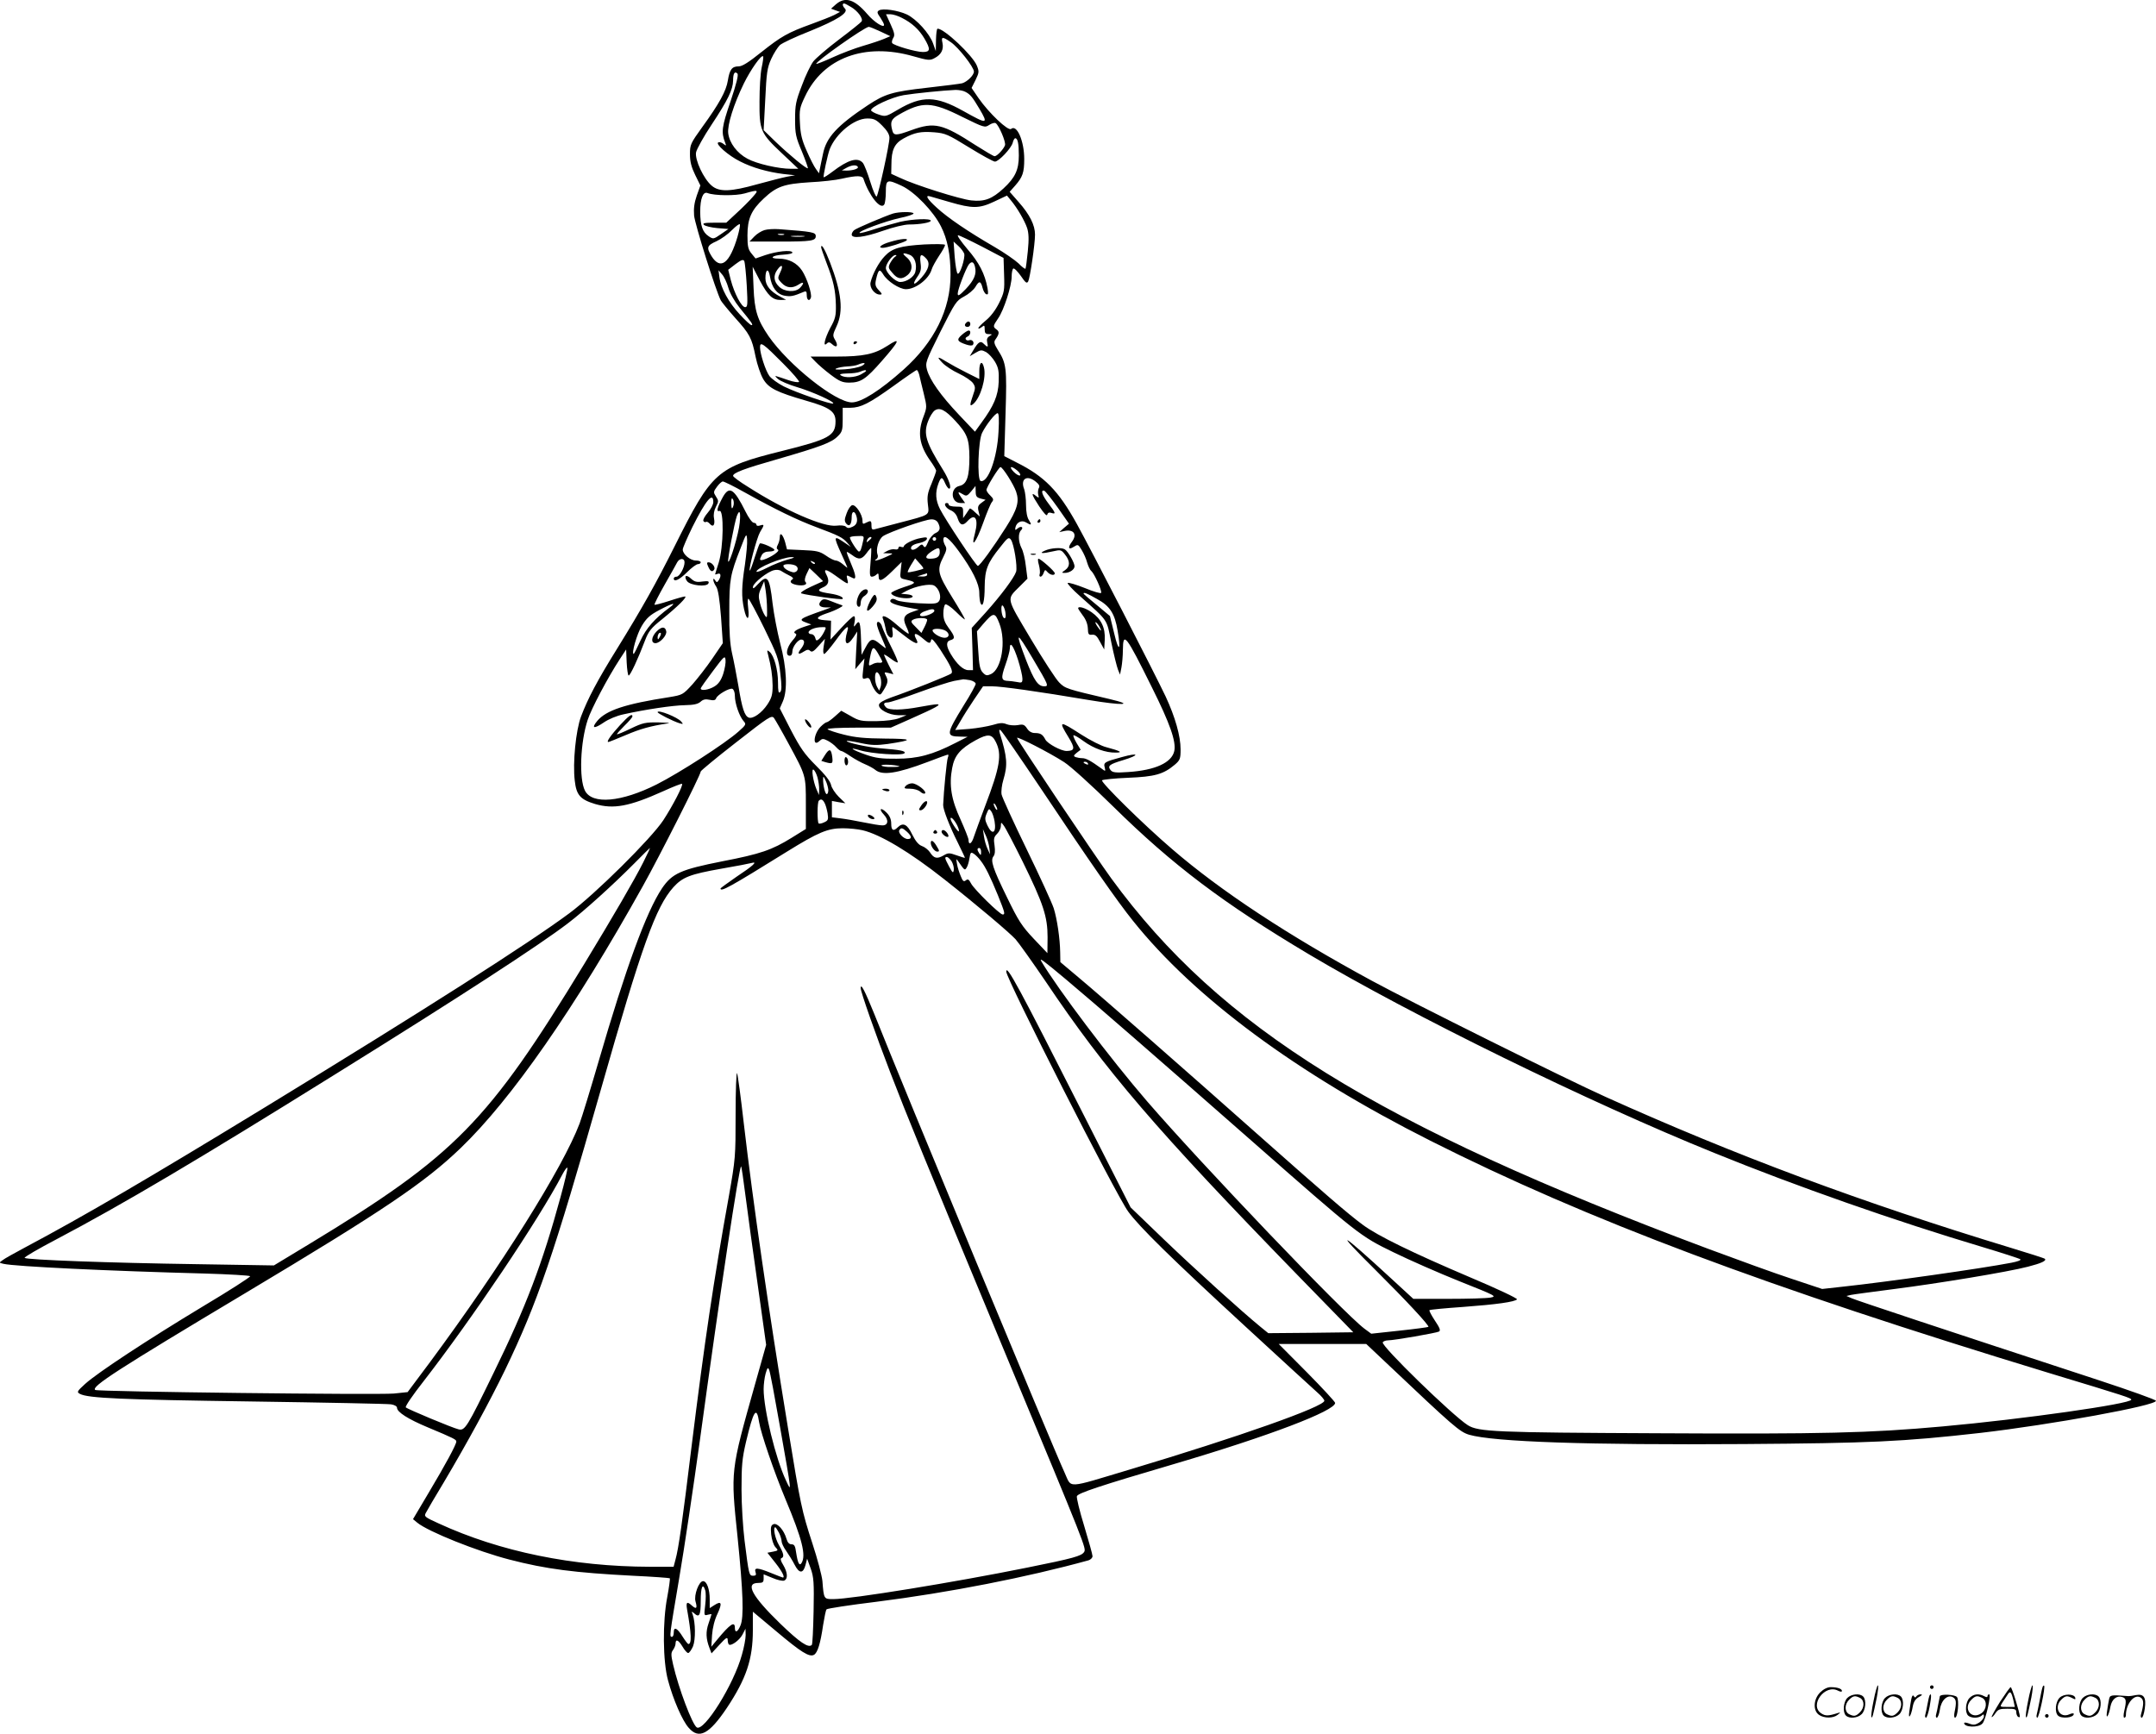 <svg version="1.0" xmlns="http://www.w3.org/2000/svg"
  viewBox="0 0 1199.662 964.883"
 preserveAspectRatio="xMidYMid meet">
<g transform="translate(-0.089,965.937) scale(0.1,-0.1)"
fill="#000000" stroke="none">
<path d="M4653 9636 l-28 -25 25 -9 25 -9 -32 -17 c-18 -9 -74 -31 -126 -50
-133 -48 -169 -69 -280 -157 -71 -57 -106 -79 -126 -79 -37 0 -50 -17 -60 -78
-9 -59 -49 -131 -142 -259 -66 -92 -69 -98 -69 -152 0 -41 8 -72 29 -115 l29
-59 -20 -56 c-14 -40 -18 -72 -15 -111 4 -47 121 -420 149 -473 5 -9 40 -52
78 -95 82 -91 94 -112 115 -217 9 -44 28 -100 42 -124 30 -52 75 -74 241 -122
130 -37 162 -60 162 -114 0 -81 -35 -100 -300 -166 -361 -90 -387 -113 -595
-529 -104 -208 -181 -345 -320 -570 -112 -180 -164 -280 -201 -378 -29 -77
-47 -258 -35 -357 9 -81 31 -105 113 -130 103 -30 190 -14 379 71 55 25 103
44 105 41 8 -7 -52 -122 -104 -202 -67 -102 -380 -412 -523 -518 -228 -169
-808 -539 -1684 -1074 -662 -404 -1014 -610 -1345 -786 -58 -31 -114 -62 -125
-71 -20 -14 -20 -14 5 -20 63 -15 589 -40 1118 -54 139 -4 253 -11 255 -15 1
-5 -117 -81 -263 -168 -310 -187 -585 -368 -655 -431 -46 -42 -48 -46 -29 -56
45 -24 234 -32 949 -42 413 -6 765 -13 782 -16 19 -3 33 -11 33 -19 0 -24 61
-63 171 -109 146 -61 159 -68 159 -79 0 -17 -62 -131 -155 -287 l-86 -145 23
-19 c60 -50 335 -160 514 -206 204 -53 361 -73 688 -90 109 -5 201 -12 204
-14 2 -3 -4 -49 -14 -103 -27 -139 -25 -359 4 -465 29 -108 80 -225 115 -264
57 -66 114 -36 212 110 109 164 145 272 145 433 l0 103 129 -108 c140 -118
185 -146 211 -132 20 11 36 62 51 166 7 43 15 83 19 87 4 5 128 24 276 42 405
51 842 137 1182 231 12 4 22 14 22 23 0 9 -21 84 -46 167 -26 84 -44 159 -41
167 7 17 122 56 548 181 522 154 889 294 889 338 0 6 -71 83 -157 170 l-157
158 243 0 244 0 124 -117 c360 -341 396 -372 448 -388 137 -40 665 -58 1530
-52 701 5 882 13 1315 62 390 45 985 153 977 179 -1 6 -144 57 -317 114 -864
283 -1348 444 -1375 456 l-30 13 25 6 c14 3 120 17 235 32 252 32 639 96 750
125 74 19 105 33 94 44 -2 3 -87 30 -189 61 -829 252 -1532 514 -2255 840
-216 97 -1077 525 -1300 646 -465 252 -841 499 -1112 733 -160 137 -399 373
-390 383 5 4 70 11 145 14 148 6 196 19 260 73 29 25 32 33 32 85 0 74 -30
180 -83 294 -55 117 -421 829 -495 962 -102 184 -179 263 -335 341 l-68 35 7
237 c8 256 5 279 -44 356 -19 31 -22 43 -13 55 22 31 24 44 8 56 -22 16 -22
19 8 63 32 46 75 180 75 232 0 21 4 41 9 45 6 3 24 -16 42 -41 26 -38 33 -44
41 -31 10 19 38 206 38 261 0 52 -29 111 -91 181 l-50 57 31 35 c41 47 50 72
50 147 0 101 -41 195 -73 168 -16 -14 -124 89 -181 171 l-39 57 22 44 c20 42
21 47 7 81 -24 57 -181 205 -218 205 -5 0 -8 -28 -9 -62 l-1 -63 -15 42 c-19
55 -92 136 -146 162 -49 23 -136 36 -156 22 -11 -7 -10 -14 8 -39 11 -17 21
-35 21 -41 0 -20 -56 16 -94 61 -70 81 -122 98 -173 54z m84 -16 c37 -22 68
-64 58 -80 -4 -6 -60 -51 -125 -100 -65 -49 -130 -105 -144 -123 -14 -19 -43
-78 -63 -133 -34 -88 -38 -109 -38 -189 0 -81 4 -99 38 -179 20 -49 35 -91 33
-93 -6 -6 -105 76 -178 146 l-68 66 9 170 c7 150 11 177 33 226 14 31 36 65
48 77 13 12 88 47 167 78 153 62 217 103 196 125 -14 14 -17 29 -5 29 4 0 21
-9 39 -20z m282 -60 c56 -28 96 -65 125 -114 36 -61 34 -76 -8 -76 -39 0 -162
36 -171 50 -3 5 0 18 6 28 10 15 7 29 -14 75 l-26 57 25 0 c14 0 42 -9 63 -20z
m-119 -76 l55 -26 -35 -15 c-19 -8 -72 -26 -117 -39 -45 -13 -121 -42 -169
-64 -48 -22 -89 -38 -91 -36 -9 9 270 206 292 206 6 0 35 -12 65 -26z m391
-59 c42 -28 129 -139 129 -164 0 -20 -36 -56 -65 -65 -11 -3 -99 -14 -196 -25
-194 -22 -233 -34 -329 -97 -170 -113 -232 -179 -250 -272 -7 -31 -14 -68 -17
-82 l-5 -25 -17 24 c-10 13 -33 58 -51 100 -27 60 -35 93 -38 156 -4 74 -1 86
28 147 101 216 333 302 604 224 81 -23 92 -24 117 -10 37 19 52 48 44 85 -8
35 0 36 46 4z m-1052 -142 c-7 -32 -12 -116 -12 -188 -1 -163 6 -177 126 -290
l90 -85 -41 0 c-69 0 -191 28 -242 56 -58 31 -100 87 -107 141 -6 46 30 161
87 278 38 77 97 161 107 151 3 -2 -1 -31 -8 -63z m-173 -187 c-49 -143 -53
-172 -30 -231 7 -18 6 -18 -9 -7 -9 8 -22 12 -29 9 -20 -7 56 -74 121 -106 68
-35 154 -59 241 -70 l65 -7 -45 -8 c-25 -5 -99 -24 -165 -42 -149 -42 -212
-44 -254 -8 -45 38 -95 145 -87 186 4 18 42 87 86 153 92 139 119 196 120 246
0 40 9 54 24 39 7 -7 -5 -55 -38 -154z m1307 52 c27 -14 39 -29 77 -93 52 -88
46 -89 -88 -14 -153 86 -231 87 -365 8 -66 -39 -69 -40 -107 -27 -22 7 -41 18
-42 23 -5 18 115 74 182 85 62 10 217 26 288 29 18 0 43 -4 55 -11z m-16 -140
c120 -59 124 -60 148 -44 14 9 30 14 36 10 18 -11 58 -105 52 -123 -8 -22 -44
-61 -58 -61 -6 0 -53 28 -105 61 -185 120 -229 131 -358 84 -85 -31 -98 -31
-106 -2 -13 48 -7 63 36 88 131 75 182 74 355 -13z m-447 -48 c27 -27 40 -49
40 -67 1 -35 -61 -315 -71 -327 -4 -5 -20 31 -35 80 -15 49 -34 97 -42 107
-29 33 -81 18 -169 -49 -25 -19 -47 -33 -49 -31 -4 4 22 126 34 157 35 87 136
170 209 170 37 0 49 -6 83 -40z m483 -121 c70 -43 135 -79 144 -79 21 0 91 74
99 105 3 14 10 25 14 25 14 0 20 -30 20 -96 0 -79 -20 -123 -85 -183 -64 -59
-106 -75 -179 -67 -61 6 -315 86 -398 126 l-48 22 1 52 c0 81 17 117 68 145
61 33 95 40 171 34 60 -5 75 -11 193 -84z m-619 -108 c7 -10 -27 -21 -64 -21
l-25 1 25 14 c29 16 56 19 64 6z m32 -68 c32 -95 95 -173 115 -142 5 8 9 40 9
72 0 68 7 70 89 32 72 -34 176 -142 218 -226 36 -71 53 -157 53 -269 0 -193
-90 -374 -261 -527 -131 -117 -235 -183 -288 -183 -91 0 -352 208 -463 368
-63 92 -79 143 -84 270 l-5 117 40 -77 c45 -84 70 -108 116 -108 l30 1 -30 16
c-58 30 -85 64 -85 104 0 51 17 58 25 11 10 -63 39 -100 81 -108 34 -6 48 -4
107 21 14 6 17 2 17 -19 0 -27 15 -36 23 -13 7 20 -22 109 -49 150 -28 43 -75
67 -129 67 -58 0 -39 19 23 22 34 2 55 7 52 13 -7 15 -87 6 -150 -15 l-55 -19
-22 27 c-19 23 -23 39 -23 101 0 93 21 141 91 206 71 67 113 81 254 90 66 3
147 12 180 20 85 19 115 18 121 -2z m-616 -99 c-17 -20 -58 -61 -90 -90 l-58
-54 -68 0 c-54 0 -66 -3 -56 -12 7 -7 41 -15 74 -18 l62 -5 -42 -29 c-40 -28
-43 -28 -67 -12 -35 23 -47 58 -48 136 0 75 16 115 41 105 38 -15 158 -16 207
-2 76 22 80 20 45 -19z m1095 -29 c127 -37 165 -37 249 3 l70 33 23 -28 c34
-41 74 -109 89 -152 9 -28 11 -61 4 -130 -5 -51 -11 -95 -13 -97 -2 -3 -20 10
-38 29 -19 18 -79 60 -134 92 -147 85 -260 162 -321 218 -55 50 -68 73 -36 63
9 -3 58 -17 107 -31z m-1180 -192 c-44 -150 -95 -189 -145 -109 -29 48 -26 59
28 83 26 12 65 40 87 63 22 22 41 36 43 31 2 -6 -4 -36 -13 -68z m1360 -56
l120 -63 3 -94 c3 -88 1 -98 -28 -157 -20 -40 -47 -76 -76 -99 -24 -20 -42
-39 -39 -42 2 -3 11 1 20 8 13 11 15 9 15 -14 0 -20 5 -26 23 -26 20 -1 21 -1
4 -11 -13 -8 -17 -18 -13 -35 7 -28 3 -30 -19 -8 -18 19 -31 11 -59 -37 l-19
-32 32 19 c29 17 34 17 59 4 15 -9 37 -33 50 -55 19 -33 22 -52 20 -111 -3
-77 -28 -135 -96 -227 l-36 -50 -89 94 c-102 108 -162 193 -178 251 -10 39 -8
45 75 212 82 163 88 172 131 195 25 13 53 37 63 53 21 36 30 35 40 -4 4 -17
14 -34 21 -36 11 -4 12 4 7 33 -15 81 -47 143 -112 218 -36 43 -60 77 -52 77
7 0 67 -29 133 -63z m-99 -39 c7 -24 -25 -123 -37 -111 -5 5 -12 47 -16 94
l-6 84 26 -24 c15 -13 29 -33 33 -43z m-1210 -176 c6 -109 5 -122 -9 -122 -20
0 -60 76 -80 152 l-14 56 40 31 c32 24 43 28 49 18 4 -8 10 -69 14 -135z
m1270 103 c10 -40 -4 -74 -51 -124 -37 -38 -45 -42 -45 -25 0 22 46 141 62
162 16 19 27 15 34 -13z m-1083 -30 c-16 -34 -16 -36 7 -60 27 -29 60 -32 95
-9 29 19 33 9 8 -18 -25 -27 -88 -24 -118 7 -29 28 -32 61 -9 93 24 34 36 26
17 -13z m-289 -88 c9 -31 34 -75 63 -111 69 -84 77 -96 65 -96 -5 0 -35 27
-65 60 -61 65 -105 146 -113 206 l-5 39 20 -23 c11 -12 27 -46 35 -75z m305
-421 c52 -52 92 -99 88 -102 -4 -4 -31 0 -60 10 -28 10 -59 20 -67 22 -8 3 -4
-4 9 -15 13 -12 62 -33 110 -47 86 -26 207 -81 198 -90 -7 -8 -210 62 -275 95
-33 17 -69 43 -80 58 -22 31 -52 124 -52 160 0 34 18 21 129 -91z m757 -63 c3
-16 15 -62 25 -104 18 -74 18 -76 -1 -127 -35 -90 -24 -159 36 -245 19 -26 34
-52 34 -57 0 -6 -12 -39 -26 -73 -22 -51 -25 -71 -20 -115 7 -62 17 -56 -163
-103 -64 -17 -124 -33 -133 -35 -14 -4 -18 1 -18 20 0 29 -3 30 -31 16 -16 -9
-19 -7 -19 12 0 33 -37 90 -57 86 -9 -2 -23 -22 -31 -45 -13 -35 -13 -44 -2
-58 17 -20 30 -4 30 38 0 30 14 36 24 11 12 -32 6 -55 -19 -66 -19 -9 -28 -9
-37 0 -7 7 -28 9 -52 6 -71 -10 -287 84 -493 216 -46 28 -83 56 -83 61 0 17
61 40 247 93 238 69 301 92 335 127 25 24 28 35 28 93 l0 66 43 0 c58 1 103
23 242 123 66 48 123 87 127 87 4 0 10 -12 14 -27z m201 -256 c66 -72 77 -100
78 -202 0 -109 -14 -151 -56 -160 -53 -12 -47 -95 7 -95 l25 0 -21 30 c-23 33
-21 37 10 18 18 -11 23 -9 45 17 l24 30 1 -31 c0 -26 5 -33 27 -39 l28 -7 -23
-17 c-19 -14 -22 -23 -16 -47 l7 -29 -27 24 c-14 14 -27 23 -29 20 -2 -2 -11
-15 -20 -29 l-17 -24 0 32 c0 31 -2 32 -40 32 -22 0 -40 5 -40 10 0 6 -4 10
-10 10 -22 0 -8 -28 20 -40 19 -8 33 -23 40 -46 13 -39 29 -43 55 -14 42 46
62 12 41 -68 -25 -91 5 -55 45 56 20 56 42 109 49 117 11 13 9 19 -8 36 -12
11 -22 25 -22 32 0 15 69 127 78 127 12 0 73 -96 87 -137 19 -55 7 -98 -57
-199 -67 -106 -145 -214 -156 -214 -10 0 -181 257 -211 317 -24 48 -27 91 -9
140 15 41 22 41 38 3 7 -16 17 -30 22 -30 16 0 0 51 -34 105 -95 152 -110 200
-83 270 9 25 26 52 37 60 28 19 59 3 115 -58z m240 -59 c-7 -148 -59 -289
-100 -275 -20 7 -13 227 9 268 23 46 73 109 86 109 7 0 9 -34 5 -102z m104
-217 c13 -11 20 -23 16 -27 -4 -4 -20 4 -35 19 -30 31 -16 37 19 8z m103 -62
c19 -15 24 -25 17 -36 -4 -9 -6 -25 -3 -37 5 -19 4 -19 -12 -7 -30 25 -25 7
17 -57 27 -40 43 -57 45 -47 3 11 10 14 23 10 27 -9 24 0 -16 52 -35 46 -46
78 -23 71 7 -3 40 -45 75 -94 l62 -89 -27 -23 -27 -24 27 6 c53 12 75 -18 43
-60 -24 -32 -19 -47 10 -28 24 15 25 15 45 -18 11 -18 25 -49 30 -69 6 -20 16
-42 24 -48 16 -14 59 -108 54 -121 -2 -5 -43 7 -91 27 -48 19 -91 32 -95 28
-4 -3 27 -37 68 -73 161 -144 147 -123 175 -260 14 -68 31 -135 37 -150 l11
-27 8 40 c4 22 8 66 8 98 1 103 16 85 161 -208 102 -204 136 -303 125 -355
-14 -65 -106 -107 -255 -117 -71 -5 -88 -3 -99 10 -19 24 -8 33 69 56 96 29
89 44 -7 17 -96 -26 -103 -30 -95 -58 5 -22 5 -23 -19 -5 -58 42 -85 57 -106
57 -12 0 -28 3 -37 6 -13 5 -12 9 6 24 l22 17 -23 38 c-12 21 -20 40 -17 42 3
3 28 -11 56 -32 56 -41 124 -65 179 -64 42 0 27 9 -52 30 -26 6 -89 38 -139
70 -124 80 -129 79 -72 -14 38 -62 36 -76 -10 -77 -31 0 -105 40 -118 63 -15
29 -27 37 -59 37 -17 0 -33 9 -43 25 -15 22 -22 25 -52 19 -19 -3 -47 -1 -62
5 -21 9 -38 8 -77 -4 -28 -8 -86 -18 -129 -22 l-80 -6 29 49 c15 27 50 82 77
122 l49 72 50 0 c51 0 258 -29 536 -76 192 -32 263 -29 118 5 -239 56 -247 58
-281 93 -18 18 -89 127 -158 243 -139 234 -136 216 -61 291 l43 43 -9 70 c-4
39 -15 84 -24 100 -18 36 -20 82 -3 99 17 17 1 27 -18 11 -14 -12 -16 -11 -13
5 6 29 35 43 59 28 30 -18 34 -15 16 13 -10 15 -16 46 -16 84 0 33 -5 72 -10
87 -23 58 14 83 64 43z m-1619 -60 c169 -94 290 -153 400 -194 123 -46 145
-57 170 -86 l20 -23 -25 17 c-73 50 -74 47 -26 -59 19 -41 33 -74 32 -74 -2 0
-13 9 -26 20 -13 11 -30 20 -38 20 -9 0 -34 12 -56 28 -34 23 -51 27 -128 30
l-88 4 -10 39 c-12 43 -30 61 -30 29 0 -12 -5 -31 -11 -42 -8 -15 -8 -22 1
-28 12 -7 -37 -41 -79 -55 -24 -7 -26 -2 -11 26 7 12 21 19 40 19 17 0 30 4
30 9 0 10 -71 41 -81 36 -3 -2 -16 -38 -29 -79 -13 -42 -25 -74 -27 -72 -8 7
39 183 57 214 25 41 25 45 0 37 -11 -4 -20 -2 -20 4 0 6 -7 11 -15 11 -8 0
-29 28 -46 63 -64 128 -90 144 -126 80 -31 -57 -38 -84 -19 -77 26 10 23 -203
-4 -288 -11 -34 -20 -64 -20 -65 0 -1 7 0 15 3 17 7 20 -13 5 -36 -9 -13 -11
-13 -20 0 -7 11 -10 11 -10 2 0 -7 7 -24 16 -37 11 -17 19 -69 27 -170 l10
-145 -58 -85 c-32 -47 -82 -111 -111 -144 -53 -58 -56 -59 -127 -71 -246 -38
-353 -73 -403 -133 -35 -42 -17 -45 37 -8 26 18 71 37 109 45 121 27 275 50
342 51 49 1 72 6 87 19 14 13 28 16 50 11 23 -5 33 -3 37 9 8 20 74 58 90 52
8 -3 14 -20 14 -39 0 -42 25 -114 48 -140 16 -18 15 -21 -28 -59 -74 -66 -327
-229 -455 -294 -197 -99 -359 -113 -399 -35 -34 66 -26 270 15 394 20 62 111
234 178 337 l36 55 3 -72 c2 -40 7 -73 11 -73 9 0 52 92 91 195 20 52 33 69
96 119 85 69 143 126 126 126 -6 0 -46 -11 -88 -25 -43 -14 -79 -23 -81 -21
-3 2 23 53 57 113 34 59 65 115 69 123 13 24 41 25 41 0 0 -30 -28 -80 -45
-80 -8 0 -15 -4 -15 -10 0 -22 32 -7 74 35 25 25 52 45 61 45 8 0 15 5 15 10
0 6 -12 10 -27 10 -31 0 -73 35 -73 61 0 10 25 66 54 126 75 150 116 198 116
138 0 -13 -14 -40 -31 -59 -17 -20 -28 -40 -24 -46 3 -6 10 -8 15 -5 4 3 13
-2 20 -10 19 -23 31 -7 24 30 -4 21 0 44 11 65 15 29 15 33 0 56 -15 23 -15
27 5 54 12 17 27 30 33 30 7 0 62 -27 122 -61z m-62 -70 c-8 -29 -13 -23 -13
14 0 22 3 28 9 18 5 -7 6 -22 4 -32z m34 -98 c-5 -60 -55 -227 -64 -217 -6 5
35 218 48 254 15 39 22 24 16 -37z m1103 0 c16 -31 12 -47 -15 -59 -13 -6 -32
-28 -40 -49 -12 -29 -18 -34 -25 -23 -7 12 -12 12 -28 -3 -20 -19 -42 -23 -42
-8 0 13 17 23 53 30 17 4 33 13 35 20 4 11 -4 12 -34 6 -41 -7 -94 -34 -94
-47 0 -4 -7 -5 -15 -2 -8 4 -15 1 -15 -6 0 -7 -8 -10 -18 -8 -11 3 -30 -1 -43
-8 l-24 -13 30 -1 c29 0 29 -1 -14 -20 -43 -20 -78 -27 -53 -12 7 5 10 16 6
25 -11 30 6 86 31 103 35 23 235 93 267 93 17 1 31 -6 38 -18z m-1074 -234
c-19 -123 -20 -178 -5 -247 15 -69 32 -65 23 6 -4 33 -3 54 2 51 5 -3 45 -77
88 -165 72 -148 80 -168 89 -252 8 -68 8 -93 -1 -102 -9 -9 -12 3 -12 53 0 71
-22 150 -47 171 -15 12 -15 10 -8 -17 17 -67 24 -113 25 -171 0 -51 -5 -68
-29 -105 -32 -48 -81 -82 -104 -73 -23 9 -37 51 -57 174 -11 63 -27 147 -36
185 -11 50 -16 116 -15 234 0 176 5 203 64 353 30 79 32 81 35 46 2 -20 -4
-83 -12 -141z m658 134 c-11 -50 -15 -61 -24 -61 -8 0 -50 65 -50 78 0 4 18 8
40 8 38 2 40 1 34 -25z m46 15 c0 -2 -7 -9 -15 -16 -13 -11 -14 -10 -9 4 5 14
24 23 24 12z m360 -6 c0 -5 -4 -10 -10 -10 -5 0 -10 5 -10 10 0 6 5 10 10 10
6 0 10 -4 10 -10z m125 -67 c76 -104 115 -183 115 -232 0 -22 3 -47 6 -56 13
-33 24 8 24 90 1 94 15 131 86 219 42 54 48 58 60 42 17 -24 37 -149 29 -178
-11 -34 -84 -132 -170 -228 l-77 -85 4 -117 3 -118 -26 0 c-28 0 -64 33 -98
90 -26 44 -27 70 -1 77 27 7 25 21 -10 67 -22 30 -30 50 -30 82 0 24 5 46 11
50 6 3 33 -15 60 -42 27 -27 49 -45 49 -41 0 4 -32 60 -72 124 -80 130 -85
151 -48 223 18 35 20 48 11 62 -6 10 -11 25 -11 33 0 34 32 11 85 -62z m-490
-63 c-6 -65 -5 -80 7 -80 8 0 19 5 26 12 9 9 12 7 12 -10 0 -34 20 -26 76 29
l52 51 -5 -45 c-5 -44 -4 -46 23 -52 68 -15 68 -20 -5 -43 -39 -13 -71 -28
-71 -33 0 -14 45 -29 86 -29 43 0 45 18 2 22 l-33 3 30 16 c49 26 130 42 153
30 28 -15 44 -64 28 -87 -11 -15 -26 -16 -112 -12 -55 3 -110 10 -123 17 -15
9 -26 10 -33 3 -14 -14 14 -28 92 -43 l64 -12 -34 -12 c-49 -16 -58 -36 -37
-81 10 -20 16 -38 14 -41 -3 -2 -31 19 -62 46 -59 52 -94 66 -80 34 4 -10 10
-31 13 -48 2 -16 9 -36 14 -42 18 -22 30 -14 26 17 -3 17 -3 30 0 30 2 0 29
-20 61 -45 63 -50 89 -58 71 -24 -20 36 -6 40 30 10 41 -35 47 -37 52 -13 3
12 18 -5 51 -54 58 -89 73 -122 61 -133 -10 -9 -234 -99 -334 -133 -41 -15
-66 -29 -68 -40 -5 -26 54 -58 108 -59 l45 0 -40 -16 c-25 -10 -73 -16 -130
-17 -82 -1 -95 2 -141 29 l-52 29 -36 -32 c-20 -18 -40 -32 -45 -32 -5 0 -20
-11 -34 -25 -39 -40 -46 -116 -7 -80 16 15 21 15 47 2 15 -8 37 -24 47 -36 11
-12 23 -21 28 -21 5 0 28 -13 51 -29 24 -16 60 -36 82 -45 22 -9 46 -23 55
-30 39 -34 121 -22 293 43 59 23 110 41 113 41 3 0 3 -8 -1 -17 -6 -14 -23
-187 -26 -263 -1 -24 36 -120 80 -207 22 -46 41 -84 41 -87 0 -2 -20 4 -45 13
-42 15 -48 15 -75 -1 -35 -20 -53 -16 -75 19 -9 13 -29 29 -44 34 -19 7 -35
26 -54 64 -28 58 -51 69 -81 40 -24 -24 -36 -17 -36 20 0 25 -8 44 -26 62 -32
32 -46 22 -15 -11 29 -31 24 -61 -9 -60 -14 0 -61 8 -105 17 -44 9 -101 19
-127 22 l-48 6 0 46 0 45 38 -7 37 -6 -37 36 c-20 20 -40 50 -43 67 -5 21 -34
58 -84 107 -64 64 -86 96 -139 197 l-62 121 17 39 c27 62 22 186 -15 324 -16
63 -35 162 -42 220 -17 150 -29 165 -82 108 -23 -25 -29 -28 -27 -13 5 23 80
82 116 91 15 4 33 2 42 -5 9 -6 29 -17 45 -25 17 -8 24 -16 17 -20 -20 -13
-11 -25 23 -32 38 -7 64 2 48 18 -5 5 -3 22 7 43 l16 33 38 -36 38 -37 -68
-31 c-41 -19 -62 -34 -53 -37 30 -10 223 -37 229 -31 9 9 -22 23 -69 30 -67
10 -77 18 -41 34 33 13 39 36 20 72 -18 33 -2 32 48 -4 75 -54 77 -55 69 -24
-6 25 -5 26 13 17 11 -6 22 -11 25 -11 12 0 5 31 -19 86 -14 32 -24 59 -22 61
2 2 15 -6 30 -17 35 -27 53 -25 79 10 12 17 24 30 26 30 2 0 1 -36 -3 -80z
m385 56 c0 -25 -16 -36 -56 -36 -30 0 -23 19 14 43 36 22 42 21 42 -7z m-847
-41 c-29 -8 -80 -28 -113 -45 -33 -17 -60 -27 -60 -22 0 21 143 80 195 81 23
0 17 -4 -22 -14z m756 -50 c-8 -6 -83 -24 -87 -20 -2 2 6 20 18 40 l23 37 24
-27 c14 -14 23 -28 22 -30z m-604 27 c-3 -3 -11 0 -18 7 -9 10 -8 11 6 5 10
-3 15 -9 12 -12z m-106 -11 c23 -15 5 -44 -21 -35 -28 8 -48 23 -48 35 0 12
51 11 69 0z m731 -51 c0 -5 -12 -10 -27 -9 l-28 1 25 8 c14 4 26 8 28 9 1 1 2
-3 2 -9z m-891 -190 c1 -50 0 -53 -13 -34 -8 12 -20 41 -26 66 -10 38 -9 51 6
84 l17 39 8 -50 c4 -27 8 -75 8 -105z m1836 56 c72 -39 99 -81 115 -178 19
-111 6 -121 -19 -15 l-24 98 -73 61 c-41 33 -74 62 -74 64 0 9 19 2 75 -30z
m-2380 -49 c-80 -59 -129 -114 -161 -184 -18 -40 -35 -73 -37 -73 -14 0 18
112 45 156 26 43 44 60 97 88 75 40 101 46 56 13z m1869 -19 c6 -30 2 -47 -9
-36 -11 10 -17 68 -7 68 5 0 12 -14 16 -32z m-394 2 c0 -11 -42 -30 -66 -30
-24 0 -16 18 14 28 36 14 52 14 52 2z m362 -71 c38 -99 12 -254 -47 -281 -22
-10 -29 -9 -45 8 -16 16 -21 39 -26 125 l-7 105 34 40 c58 67 66 68 91 3z
m-402 21 c0 -6 -7 -25 -16 -42 l-16 -31 -31 32 c-27 26 -30 33 -17 41 20 13
80 13 80 0z m101 -60 c26 -15 24 -40 -4 -40 -25 0 -67 26 -67 41 0 12 46 12
71 -1z m488 -158 c87 -147 89 -152 62 -152 -34 0 -56 32 -100 144 -64 167 -57
169 38 8z m-84 -3 c14 -44 25 -92 25 -106 0 -23 -3 -25 -31 -19 -17 3 -39 6
-48 6 -39 1 -42 14 -16 88 14 39 25 81 25 92 0 44 20 16 45 -61z m-1640 -80
c-12 -36 -26 -56 -49 -70 -31 -19 -76 -26 -76 -11 0 4 31 48 68 97 62 83 67
88 70 62 2 -15 -4 -50 -13 -78z m1374 -35 c17 -4 31 -13 31 -20 0 -7 -29 -61
-66 -119 -100 -163 -101 -174 -19 -175 l40 -1 -67 -34 c-128 -66 -211 -88
-328 -88 -84 -1 -118 4 -170 22 -78 27 -104 46 -34 25 64 -20 239 -31 248 -16
7 12 -21 18 -134 27 -69 5 -195 33 -187 41 2 2 37 -3 78 -12 60 -13 88 -13
149 -5 146 22 143 29 -13 30 -115 1 -167 6 -230 22 -45 11 -86 25 -91 30 -6 5
60 9 171 9 l181 0 108 48 c144 64 175 81 149 82 -11 0 -55 -7 -98 -15 -95 -18
-169 -19 -185 -3 -18 18 -15 28 8 28 12 0 89 25 173 56 84 31 172 59 197 64
25 4 48 8 51 9 4 0 21 -2 38 -5z m-1010 -354 c97 -179 96 -175 96 -335 l0
-139 -79 -49 c-110 -68 -173 -90 -386 -131 -232 -46 -279 -67 -336 -151 -87
-131 -201 -442 -353 -965 -44 -151 -91 -305 -105 -343 -93 -246 -434 -790
-833 -1329 l-124 -166 -77 -8 c-91 -8 -1645 10 -1661 20 -26 17 126 115 830
536 776 464 1002 617 1203 810 283 272 635 778 1015 1460 89 159 321 617 321
636 1 5 89 78 197 162 183 143 198 153 211 135 7 -10 44 -74 81 -143z m1403
-248 c273 -409 423 -625 513 -737 343 -429 911 -849 1655 -1224 871 -439 1866
-813 3450 -1295 423 -128 450 -137 450 -146 0 -23 -604 -109 -1050 -149 -409
-37 -669 -43 -1590 -38 -900 4 -993 8 -1052 45 -85 54 -485 443 -473 461 3 6
17 11 29 11 34 0 269 41 284 49 10 6 4 21 -23 61 -19 29 -33 55 -30 58 2 3 87
11 187 18 189 14 286 28 300 42 5 5 -112 60 -259 122 -322 137 -517 232 -599
293 -82 60 -220 180 -589 507 -386 343 -859 758 -993 870 l-101 85 -1 55 c-1
75 -17 185 -36 245 -9 28 -76 175 -150 327 -74 152 -137 290 -140 306 -3 16 1
53 10 82 25 83 21 127 -20 259 -5 17 -4 22 4 17 7 -4 107 -150 224 -324z
m-250 258 c35 -69 23 -140 -59 -355 -27 -71 -55 -149 -63 -172 -12 -40 -30
-50 -30 -17 0 8 -20 58 -44 112 -52 111 -65 192 -47 287 13 70 44 107 131 155
68 37 90 35 112 -10z m380 -112 c36 -23 154 -130 273 -247 332 -327 612 -538
1090 -823 568 -338 1560 -824 2255 -1105 457 -186 1011 -380 1490 -523 113
-34 209 -65 213 -69 5 -5 -18 -13 -50 -19 -164 -32 -702 -108 -936 -133 l-117
-13 -168 56 c-92 30 -301 106 -465 167 -1846 691 -2716 1231 -3322 2061 -89
122 -525 772 -525 783 0 10 180 -82 262 -135z m133 -8 c3 -6 -1 -7 -9 -4 -18
7 -21 14 -7 14 6 0 13 -4 16 -10z m-1050 -15 c6 -2 -13 -4 -42 -4 -28 -1 -54
3 -57 8 -5 8 74 5 99 -4z m-455 -63 c5 -20 10 -50 9 -67 l-1 -30 -14 32 c-19
45 -30 118 -16 109 6 -4 16 -23 22 -44z m60 -69 c0 -13 -4 -23 -9 -23 -9 0
-21 50 -20 84 0 18 3 16 14 -9 8 -16 14 -40 15 -52z m-21 -72 c6 -10 13 -36
17 -58 5 -35 3 -40 -19 -50 -14 -7 -28 -9 -31 -6 -8 9 -8 118 1 126 11 12 22
8 32 -12z m961 -36 c0 -5 -5 -3 -10 5 -5 8 -10 20 -10 25 0 6 5 3 10 -5 5 -8
10 -19 10 -25z m-15 -66 c11 -66 -13 -80 -40 -23 -14 30 -15 40 -4 66 11 28
14 29 25 13 7 -9 15 -34 19 -56z m-209 -21 c8 -16 13 -32 10 -35 -5 -6 -46 56
-46 70 0 15 20 -4 36 -35z m365 -203 c116 -236 139 -307 139 -422 l-1 -88 -76
80 c-66 70 -85 99 -149 231 -80 163 -93 206 -75 228 8 10 10 30 6 59 -6 38 -4
48 14 66 12 12 21 31 21 44 1 22 1 22 16 2 9 -11 56 -101 105 -200z m-891 174
c99 -23 264 -122 455 -273 179 -141 361 -295 397 -334 19 -22 94 -127 166
-233 337 -502 617 -828 1406 -1639 l307 -315 -237 -3 -236 -2 -43 35 c-103 84
-365 321 -537 486 l-186 179 -271 534 c-349 689 -421 822 -421 778 0 -40 612
-1246 679 -1336 62 -85 239 -259 654 -641 197 -181 376 -346 398 -365 22 -19
39 -40 39 -46 0 -33 -479 -202 -1080 -382 -364 -109 -324 -107 -365 -19 -64
138 -893 2135 -1060 2555 -52 128 -75 173 -75 142 0 -20 82 -255 165 -470 94
-244 181 -458 649 -1585 442 -1062 442 -1063 429 -1083 -14 -22 -59 -35 -318
-87 -406 -82 -978 -175 -1077 -175 -53 0 -53 -1 -61 101 -3 30 -28 125 -56
210 -59 181 -65 210 -136 644 -109 664 -194 1252 -245 1689 -17 149 -34 276
-38 283 -4 7 -8 -96 -8 -230 0 -236 -1 -247 -37 -452 -86 -476 -136 -814 -208
-1395 -51 -418 -72 -568 -90 -632 l-10 -38 -132 0 c-428 1 -834 84 -1175 241
-79 36 -83 39 -71 60 6 12 51 89 100 170 131 221 253 445 340 624 181 376 269
633 533 1560 228 801 306 1018 404 1127 51 56 92 72 267 103 83 14 158 29 169
32 35 10 6 -17 -85 -77 -49 -34 -89 -63 -89 -65 0 -21 48 5 370 205 173 107
226 130 310 130 36 0 85 -5 110 -11z m248 -9 c27 -25 28 -40 4 -40 -23 0 -56
35 -47 49 9 16 18 14 43 -9z m458 -90 l4 -35 -14 30 c-8 17 -17 48 -20 70 l-6
40 16 -35 c9 -19 18 -51 20 -70z m-1926 -80 c-47 -94 -167 -300 -328 -565
-536 -881 -718 -1067 -1532 -1560 l-195 -118 -430 7 c-483 7 -946 24 -957 35
-4 4 77 51 180 105 366 193 780 438 1552 919 695 432 1127 713 1291 838 91 69
252 215 369 333 46 47 86 86 87 86 2 0 -15 -36 -37 -80z m1880 58 c0 -19 -2
-20 -10 -8 -13 19 -13 30 0 30 6 0 10 -10 10 -22z m-2 -49 c26 -33 53 -88 96
-193 39 -97 41 -106 26 -106 -16 0 -160 141 -176 173 -12 23 -18 26 -29 17
-11 -9 -17 -5 -28 23 -8 19 -18 49 -21 68 -5 30 -5 32 6 16 36 -52 37 -53 47
-37 6 8 13 32 16 52 6 35 8 37 26 25 10 -7 27 -24 37 -38z m-162 -3 c8 -14 14
-35 12 -48 -3 -20 -6 -18 -26 19 -25 47 -26 53 -12 53 5 0 17 -11 26 -24z
m636 -657 c159 -133 516 -444 1028 -894 604 -531 608 -534 795 -625 88 -43
254 -116 369 -162 201 -80 207 -83 170 -90 -22 -4 -127 -7 -234 -7 l-195 0
-125 115 c-284 262 -326 284 -84 44 170 -169 299 -308 293 -315 -3 -2 -75 -12
-161 -21 l-157 -17 -38 28 c-117 88 -902 910 -1209 1265 -207 240 -498 626
-588 778 -15 25 7 9 136 -99z m-2812 -1211 c-101 -371 -192 -610 -371 -976
-150 -308 -161 -326 -197 -317 -34 8 -283 112 -293 122 -5 5 39 69 97 143 271
349 643 902 774 1153 14 26 26 43 28 37 2 -5 -15 -79 -38 -162z m1029 7 c11
-88 42 -311 68 -495 l47 -335 -62 -220 c-137 -487 -136 -477 -97 -850 31 -306
36 -446 16 -492 -15 -37 -31 -43 -31 -13 0 39 -26 22 -98 -65 l-33 -40 4 65
c3 41 14 85 31 120 27 59 21 72 -19 46 l-25 -16 0 49 c0 56 -16 101 -37 101
-23 0 -52 -78 -42 -113 11 -38 5 -45 -19 -24 -28 26 -35 21 -28 -20 24 -135
27 -193 7 -193 -3 0 -17 18 -31 40 -30 49 -50 59 -50 25 0 -14 -4 -25 -10 -25
-15 0 -15 0 40 325 28 164 80 513 116 774 110 806 219 1529 229 1519 2 -2 13
-75 24 -163z m191 -1280 c68 -384 66 -373 35 -306 -58 121 -125 398 -125 510
0 25 5 64 11 86 10 34 13 37 20 20 5 -11 31 -150 59 -310z m-115 19 c9 -59 83
-276 147 -429 93 -222 115 -312 89 -354 -12 -19 -21 -1 -30 57 -5 38 -10 47
-26 47 -13 0 -22 10 -28 31 -14 48 -50 89 -72 81 -14 -6 -17 -16 -13 -57 3
-28 13 -59 23 -70 18 -19 17 -20 -13 -26 l-31 -6 45 -57 c37 -47 54 -81 41
-81 -2 0 -31 11 -65 25 -76 31 -96 32 -87 5 5 -15 2 -20 -13 -20 -23 0 -24 4
-48 195 -9 72 -17 200 -17 285 0 132 3 171 25 265 42 177 59 202 73 109z m110
-614 c8 -16 15 -38 15 -48 0 -10 11 -34 25 -53 13 -19 35 -53 47 -77 26 -51
48 -51 61 -2 l9 35 20 -55 c17 -48 19 -78 16 -237 -2 -100 -6 -185 -10 -188
-19 -19 -68 15 -174 117 -159 154 -199 228 -124 228 25 0 30 4 30 24 l0 24 49
-20 c27 -12 56 -18 65 -15 22 9 20 45 -5 87 -14 22 -17 36 -10 38 17 6 13 26
-14 73 -22 38 -34 99 -20 99 2 0 11 -13 20 -30z m-410 -321 c4 -11 4 -48 0
-81 -7 -59 -7 -61 14 -55 11 3 21 4 21 3 0 -1 -7 -24 -16 -50 -17 -48 -15 -87
5 -139 l11 -29 45 49 c36 39 44 44 45 27 0 -11 3 -23 6 -26 11 -12 59 22 76
54 l17 33 1 -35 c0 -20 -9 -69 -21 -110 -45 -165 -210 -429 -251 -404 -25 16
-101 216 -132 351 -12 52 -12 65 0 80 7 10 14 26 14 36 0 27 16 20 39 -18 11
-19 25 -35 31 -35 6 0 18 17 27 37 15 38 14 133 -2 178 -7 16 -6 18 6 8 31
-29 39 -15 39 67 0 77 11 103 25 59z M4970 8471 c-44 -14 -205 -82 -217 -93
-7 -6 -13 -17 -13 -24 0 -24 69 -16 174 21 57 20 119 35 145 35 62 0 121 11
121 21 0 14 -99 10 -170 -6 -36 -9 -100 -27 -143 -41 -43 -14 -80 -24 -83 -21
-10 9 142 65 223 83 45 9 80 21 77 26 -6 10 -80 9 -114 -1z M4255 8379 c-17
-5 -43 -21 -57 -36 l-27 -28 172 0 c171 0 197 4 197 30 0 22 -17 25 -205 39
-27 2 -64 0 -80 -5z m108 -26 c-7 -2 -21 -2 -30 0 -10 3 -4 5 12 5 17 0 24 -2
18 -5z m110 -10 c-18 -2 -48 -2 -65 0 -18 2 -4 4 32 4 36 0 50 -2 33 -4z
M4953 8313 c-49 -14 -71 -33 -40 -33 22 0 121 31 132 41 14 14 -32 10 -92 -8z
M5145 8299 c-134 -8 -180 -21 -221 -65 -33 -34 -68 -99 -79 -146 -7 -29 22
-68 52 -68 14 0 13 4 -6 24 -19 20 -22 31 -16 58 13 58 20 64 40 31 23 -39 91
-83 127 -83 54 0 128 57 143 110 4 14 23 48 42 77 19 28 34 55 32 60 -2 4 -53
5 -114 2z m-82 -58 c28 -11 42 -53 31 -95 -7 -28 -49 -56 -84 -56 -27 0 -80
52 -80 78 0 23 36 72 53 72 8 0 8 -3 -1 -9 -7 -4 -19 -20 -27 -34 -13 -25 -12
-30 12 -57 28 -34 51 -38 83 -12 32 26 30 70 -4 99 -29 24 -23 29 17 14z m92
-21 c23 -25 14 -59 -26 -105 -41 -46 -57 -45 -25 2 21 30 24 44 19 80 -6 47 3
55 32 23z M4570 8283 c0 -5 14 -44 30 -87 39 -101 50 -152 52 -235 1 -59 -3
-76 -31 -126 -31 -59 -43 -111 -19 -87 9 9 16 8 30 -5 25 -23 35 -8 16 24 -15
25 -14 29 8 77 39 84 28 187 -37 356 -27 70 -49 108 -49 83z M4750 7749 c0 -5
5 -7 10 -4 6 3 10 8 10 11 0 2 -4 4 -10 4 -5 0 -10 -5 -10 -11z M4939 7735
c-73 -47 -133 -60 -286 -60 l-142 0 27 -28 c15 -16 53 -49 85 -73 49 -37 66
-44 103 -44 65 0 93 19 183 122 99 113 106 133 30 83z m-143 -112 c-17 -8 -59
-17 -95 -19 -47 -3 -60 -1 -46 5 11 5 38 10 60 11 22 1 49 5 60 10 35 15 51
10 21 -7z m24 -28 c0 -2 -13 -11 -30 -20 -33 -17 -87 -20 -110 -5 -11 7 -1 10
35 11 28 0 59 4 70 9 24 10 35 12 35 5z M5377 7863 c-12 -11 -8 -23 8 -23 8 0
15 7 15 15 0 16 -12 20 -23 8z M5353 7796 c-31 -27 -27 -37 24 -54 20 -7 35
-7 38 -1 9 14 -5 31 -21 25 -7 -3 -16 -1 -19 5 -4 5 1 12 9 15 17 7 22 34 7
34 -6 0 -23 -11 -38 -24z M5245 7640 c16 -17 57 -44 92 -60 34 -16 69 -40 78
-53 14 -21 14 -28 0 -67 -19 -54 -19 -66 1 -49 41 34 74 147 60 203 -10 42
-26 30 -26 -19 l0 -45 -72 36 c-40 20 -89 47 -110 60 -51 32 -58 30 -23 -6z
M5775 6760 c-3 -5 -1 -10 4 -10 6 0 11 5 11 10 0 6 -2 10 -4 10 -3 0 -8 -4
-11 -10z M5815 6595 c-36 -16 -16 -18 45 -4 43 10 46 9 67 -18 29 -36 29 -66
1 -86 -20 -14 -21 -16 -5 -16 28 -1 57 18 57 37 0 19 -36 83 -54 94 -18 12
-78 8 -111 -7z M5738 6573 c6 -2 18 -2 25 0 6 3 1 5 -13 5 -14 0 -19 -2 -12
-5z M5782 6514 c5 -20 7 -42 4 -50 -3 -8 -1 -14 5 -14 5 0 13 9 17 21 7 19 9
19 21 5 15 -17 41 -22 41 -7 0 11 -79 81 -91 81 -4 0 -3 -16 3 -36z M6000
6274 c0 -3 12 -21 26 -40 17 -22 27 -48 28 -72 1 -32 4 -37 23 -35 18 2 28 -7
45 -40 l23 -42 3 53 c4 68 -20 117 -73 154 -36 25 -75 36 -75 22z m120 -105
c15 -28 5 -23 -15 7 -9 15 -12 23 -6 20 6 -4 16 -16 21 -27z M3942 6505 c12
-27 23 -31 33 -15 8 13 -13 40 -31 40 -11 0 -11 -5 -2 -25z M3816 6452 c-3 -5
0 -17 8 -27 17 -24 110 -34 119 -12 5 12 -2 14 -34 10 -32 -5 -44 -1 -63 16
-13 13 -26 18 -30 13z M3655 6146 c-30 -30 -34 -66 -7 -66 25 0 65 44 60 66
-5 27 -25 28 -53 0z m16 -33 c-8 -15 -10 -15 -11 -2 0 17 10 32 18 25 2 -3 -1
-13 -7 -23z M3660 5696 c0 -7 85 -50 120 -61 23 -7 24 -6 11 9 -20 24 -131 68
-131 52z M3451 5624 c-51 -56 -78 -94 -65 -94 4 0 48 18 98 39 80 34 136 50
236 65 14 2 -11 4 -55 5 -73 1 -87 -2 -154 -34 -41 -20 -75 -34 -77 -32 -2 2
17 23 41 47 25 24 45 48 45 52 0 19 -21 4 -69 -48z M4785 6357 c-19 -30 -23
-69 -7 -74 7 -3 12 5 12 21 0 15 8 31 20 38 11 7 20 18 20 25 0 21 -28 15 -45
-10z M4842 6313 c-27 -55 -20 -69 14 -30 25 29 29 44 16 64 -5 7 -16 -5 -30
-34z M4571 6317 c-21 -21 -12 -37 22 -38 l32 0 -40 -15 c-139 -49 -144 -53
-97 -70 l27 -10 -40 -13 c-47 -16 -66 -31 -47 -38 8 -3 3 -16 -18 -39 -32 -37
-41 -84 -15 -84 9 0 15 9 15 25 0 24 31 65 49 65 21 0 21 -21 2 -47 -26 -32
-20 -41 12 -20 19 12 27 13 36 4 10 -9 20 -3 47 28 l35 39 -7 -42 c-4 -24 -3
-42 3 -42 5 0 34 34 64 75 55 76 77 93 65 53 -22 -73 -4 -92 34 -35 l21 32 -6
-105 -5 -105 25 30 26 30 -7 -59 c-6 -55 -6 -58 14 -52 17 6 22 1 31 -27 7
-19 20 -42 31 -52 18 -16 20 -16 39 16 24 39 25 52 10 80 -9 18 -8 19 16 13
l27 -7 -26 51 c-14 28 -26 54 -26 58 0 3 16 -6 36 -21 19 -15 38 -25 40 -22 3
3 -14 43 -37 88 -23 46 -45 95 -49 108 -7 28 -30 41 -30 17 0 -8 11 -41 25
-72 14 -31 25 -59 25 -61 0 -3 -14 7 -31 21 -42 36 -55 33 -81 -16 l-23 -43
-3 80 c-3 101 -8 117 -28 90 -13 -18 -14 -17 -8 13 4 20 2 32 -4 32 -6 0 -37
-29 -70 -65 l-60 -65 2 52 1 53 -37 3 c-51 4 -48 17 10 37 26 8 58 22 72 30
24 13 24 14 5 20 -11 4 -29 10 -40 15 -41 17 -53 18 -64 7z m15 -175 c-8 -16
-21 -34 -29 -40 -12 -10 -16 -9 -20 8 -3 11 -12 20 -21 20 -9 0 -16 5 -16 10
0 14 37 29 73 29 27 1 27 1 13 -27z m324 -165 c0 -5 -8 -7 -17 -6 -10 2 -28
-2 -39 -9 -21 -11 -21 -10 -13 34 13 67 19 71 45 28 13 -22 24 -43 24 -47z
m-9 -91 c4 -15 4 -37 0 -49 l-8 -21 -12 21 c-15 29 -15 86 1 81 7 -3 15 -17
19 -32z M4480 5654 c0 -15 27 -50 34 -43 4 3 -2 17 -13 30 -11 13 -20 19 -21
13z M4591 5457 l-20 -32 22 -7 c40 -11 43 -9 39 27 -6 48 -16 51 -41 12z
M4700 5426 c0 -14 5 -26 10 -26 6 0 10 9 10 19 0 11 -4 23 -10 26 -6 4 -10 -5
-10 -19z M5040 5285 c-11 -13 -7 -15 25 -15 22 0 46 -7 57 -17 10 -9 21 -13
26 -9 11 12 -46 56 -72 56 -13 0 -29 -7 -36 -15z M4910 5266 c0 -2 9 -6 20 -9
11 -3 20 -1 20 4 0 5 -9 9 -20 9 -11 0 -20 -2 -20 -4z M5126 5175 c-14 -21
-14 -25 -2 -25 13 0 36 28 36 44 0 15 -19 4 -34 -19z M5021 5134 c0 -11 3 -14
6 -6 3 7 2 16 -1 19 -3 4 -6 -2 -5 -13z M4830 5120 c0 -12 28 -25 36 -17 3 3
-4 10 -15 17 -15 7 -21 7 -21 0z M5195 5030 c-3 -5 1 -10 10 -10 9 0 13 5 10
10 -3 6 -8 10 -10 10 -2 0 -7 -4 -10 -10z M5240 5031 c0 -13 29 -35 37 -28 7
8 -15 37 -28 37 -5 0 -9 -4 -9 -9z M5180 4969 c0 -20 21 -49 36 -49 13 0 13 4
-3 30 -17 30 -33 39 -33 19z M10426 194 c-10 -47 -15 -88 -12 -91 5 -6 9 7 30
110 7 37 10 67 6 67 -4 0 -15 -39 -24 -86z M10740 270 c0 -5 5 -10 10 -10 6 0
10 5 10 10 0 6 -4 10 -10 10 -5 0 -10 -4 -10 -10z M11286 194 c-10 -47 -15
-88 -12 -91 5 -6 9 7 30 110 7 37 10 67 6 67 -4 0 -15 -39 -24 -86z M11366
269 c-3 -8 -10 -41 -16 -74 -6 -33 -14 -68 -16 -77 -3 -10 -1 -18 3 -18 10 0
46 171 38 178 -2 3 -7 -1 -9 -9z M10129 241 c-38 -38 -41 -101 -7 -125 29 -20
79 -20 104 0 18 14 18 15 1 10 -53 -17 -69 -17 -92 -2 -69 45 21 166 94 126
12 -6 21 -7 21 -1 0 12 -25 21 -62 21 -19 0 -39 -10 -59 -29z M11130 189 c-28
-45 -49 -83 -47 -85 2 -3 12 7 21 21 14 21 24 25 66 25 43 0 50 -3 50 -19 0
-11 5 -23 10 -26 6 -3 10 -3 10 1 0 20 -44 164 -51 164 -4 0 -30 -37 -59 -81z
m75 4 l7 -33 -42 0 c-42 0 -42 0 -28 23 8 12 21 32 29 44 15 25 22 18 34 -34z
M10280 210 c-22 -22 -27 -79 -8 -98 19 -19 66 -14 88 8 22 22 27 79 8 98 -19
19 -66 14 -88 -8z m71 0 c25 -14 25 -54 -1 -80 -23 -23 -33 -24 -61 -10 -25
14 -25 54 1 80 23 23 33 24 61 10z M10490 210 c-22 -22 -27 -79 -8 -98 19 -19
66 -14 88 8 22 22 27 79 8 98 -19 19 -66 14 -88 -8z m71 0 c25 -14 25 -54 -1
-80 -23 -23 -33 -24 -61 -10 -25 14 -25 54 1 80 23 23 33 24 61 10z M10636
204 c-3 -16 -8 -47 -11 -69 -8 -51 10 -26 19 27 5 27 15 42 34 53 18 10 22 14
10 15 -9 0 -20 -5 -24 -11 -5 -8 -9 -8 -14 1 -5 8 -10 3 -14 -16z M10737 223
c-2 -4 -7 -26 -11 -48 -4 -22 -9 -48 -12 -57 -3 -10 -1 -18 4 -18 4 0 14 28
20 62 11 58 10 81 -1 61z M10795 220 c-1 -3 -5 -23 -9 -45 -4 -22 -9 -48 -12
-57 -3 -10 -1 -18 4 -18 5 0 13 20 17 45 7 53 44 87 74 68 17 -11 19 -28 8
-80 -4 -18 -3 -33 2 -33 16 0 24 99 11 115 -12 14 -87 18 -95 5z M10960 210
c-22 -22 -27 -79 -8 -98 7 -7 24 -12 38 -12 14 0 31 5 38 12 9 9 12 8 12 -5 0
-9 -12 -24 -26 -34 -21 -13 -32 -15 -55 -6 -16 6 -29 8 -29 3 0 -24 81 -27
102 -2 18 19 50 162 37 162 -5 0 -9 -5 -9 -10 0 -7 -6 -7 -19 0 -30 16 -59 12
-81 -10z m71 0 c29 -16 25 -65 -6 -86 -56 -37 -103 28 -55 76 23 23 33 24 61
10z M11461 211 c-23 -23 -28 -80 -9 -99 19 -19 88 -13 88 9 0 5 -11 4 -24 -2
-54 -25 -89 38 -46 81 23 23 33 24 62 9 16 -9 19 -8 16 3 -8 22 -64 22 -87 -1z
M11590 210 c-22 -22 -27 -79 -8 -98 19 -19 66 -14 88 8 22 22 27 79 8 98 -19
19 -66 14 -88 -8z m71 0 c25 -14 25 -54 -1 -80 -23 -23 -33 -24 -61 -10 -25
14 -25 54 1 80 23 23 33 24 61 10z M11736 201 c-3 -14 -8 -44 -11 -66 -8 -51
10 -26 19 27 8 41 35 63 66 53 22 -7 24 -21 11 -77 -5 -22 -5 -38 0 -38 5 0 9
6 9 13 0 68 51 125 85 97 15 -13 15 -35 -1 -92 -3 -10 -1 -18 4 -18 6 0 13 23
17 50 9 63 -5 84 -49 76 -17 -4 -35 -6 -41 -6 -101 8 -104 7 -109 -19z M11380
110 c0 -5 5 -10 10 -10 6 0 10 5 10 10 0 6 -4 10 -10 10 -5 0 -10 -4 -10 -10z"/>
</g>
</svg>
